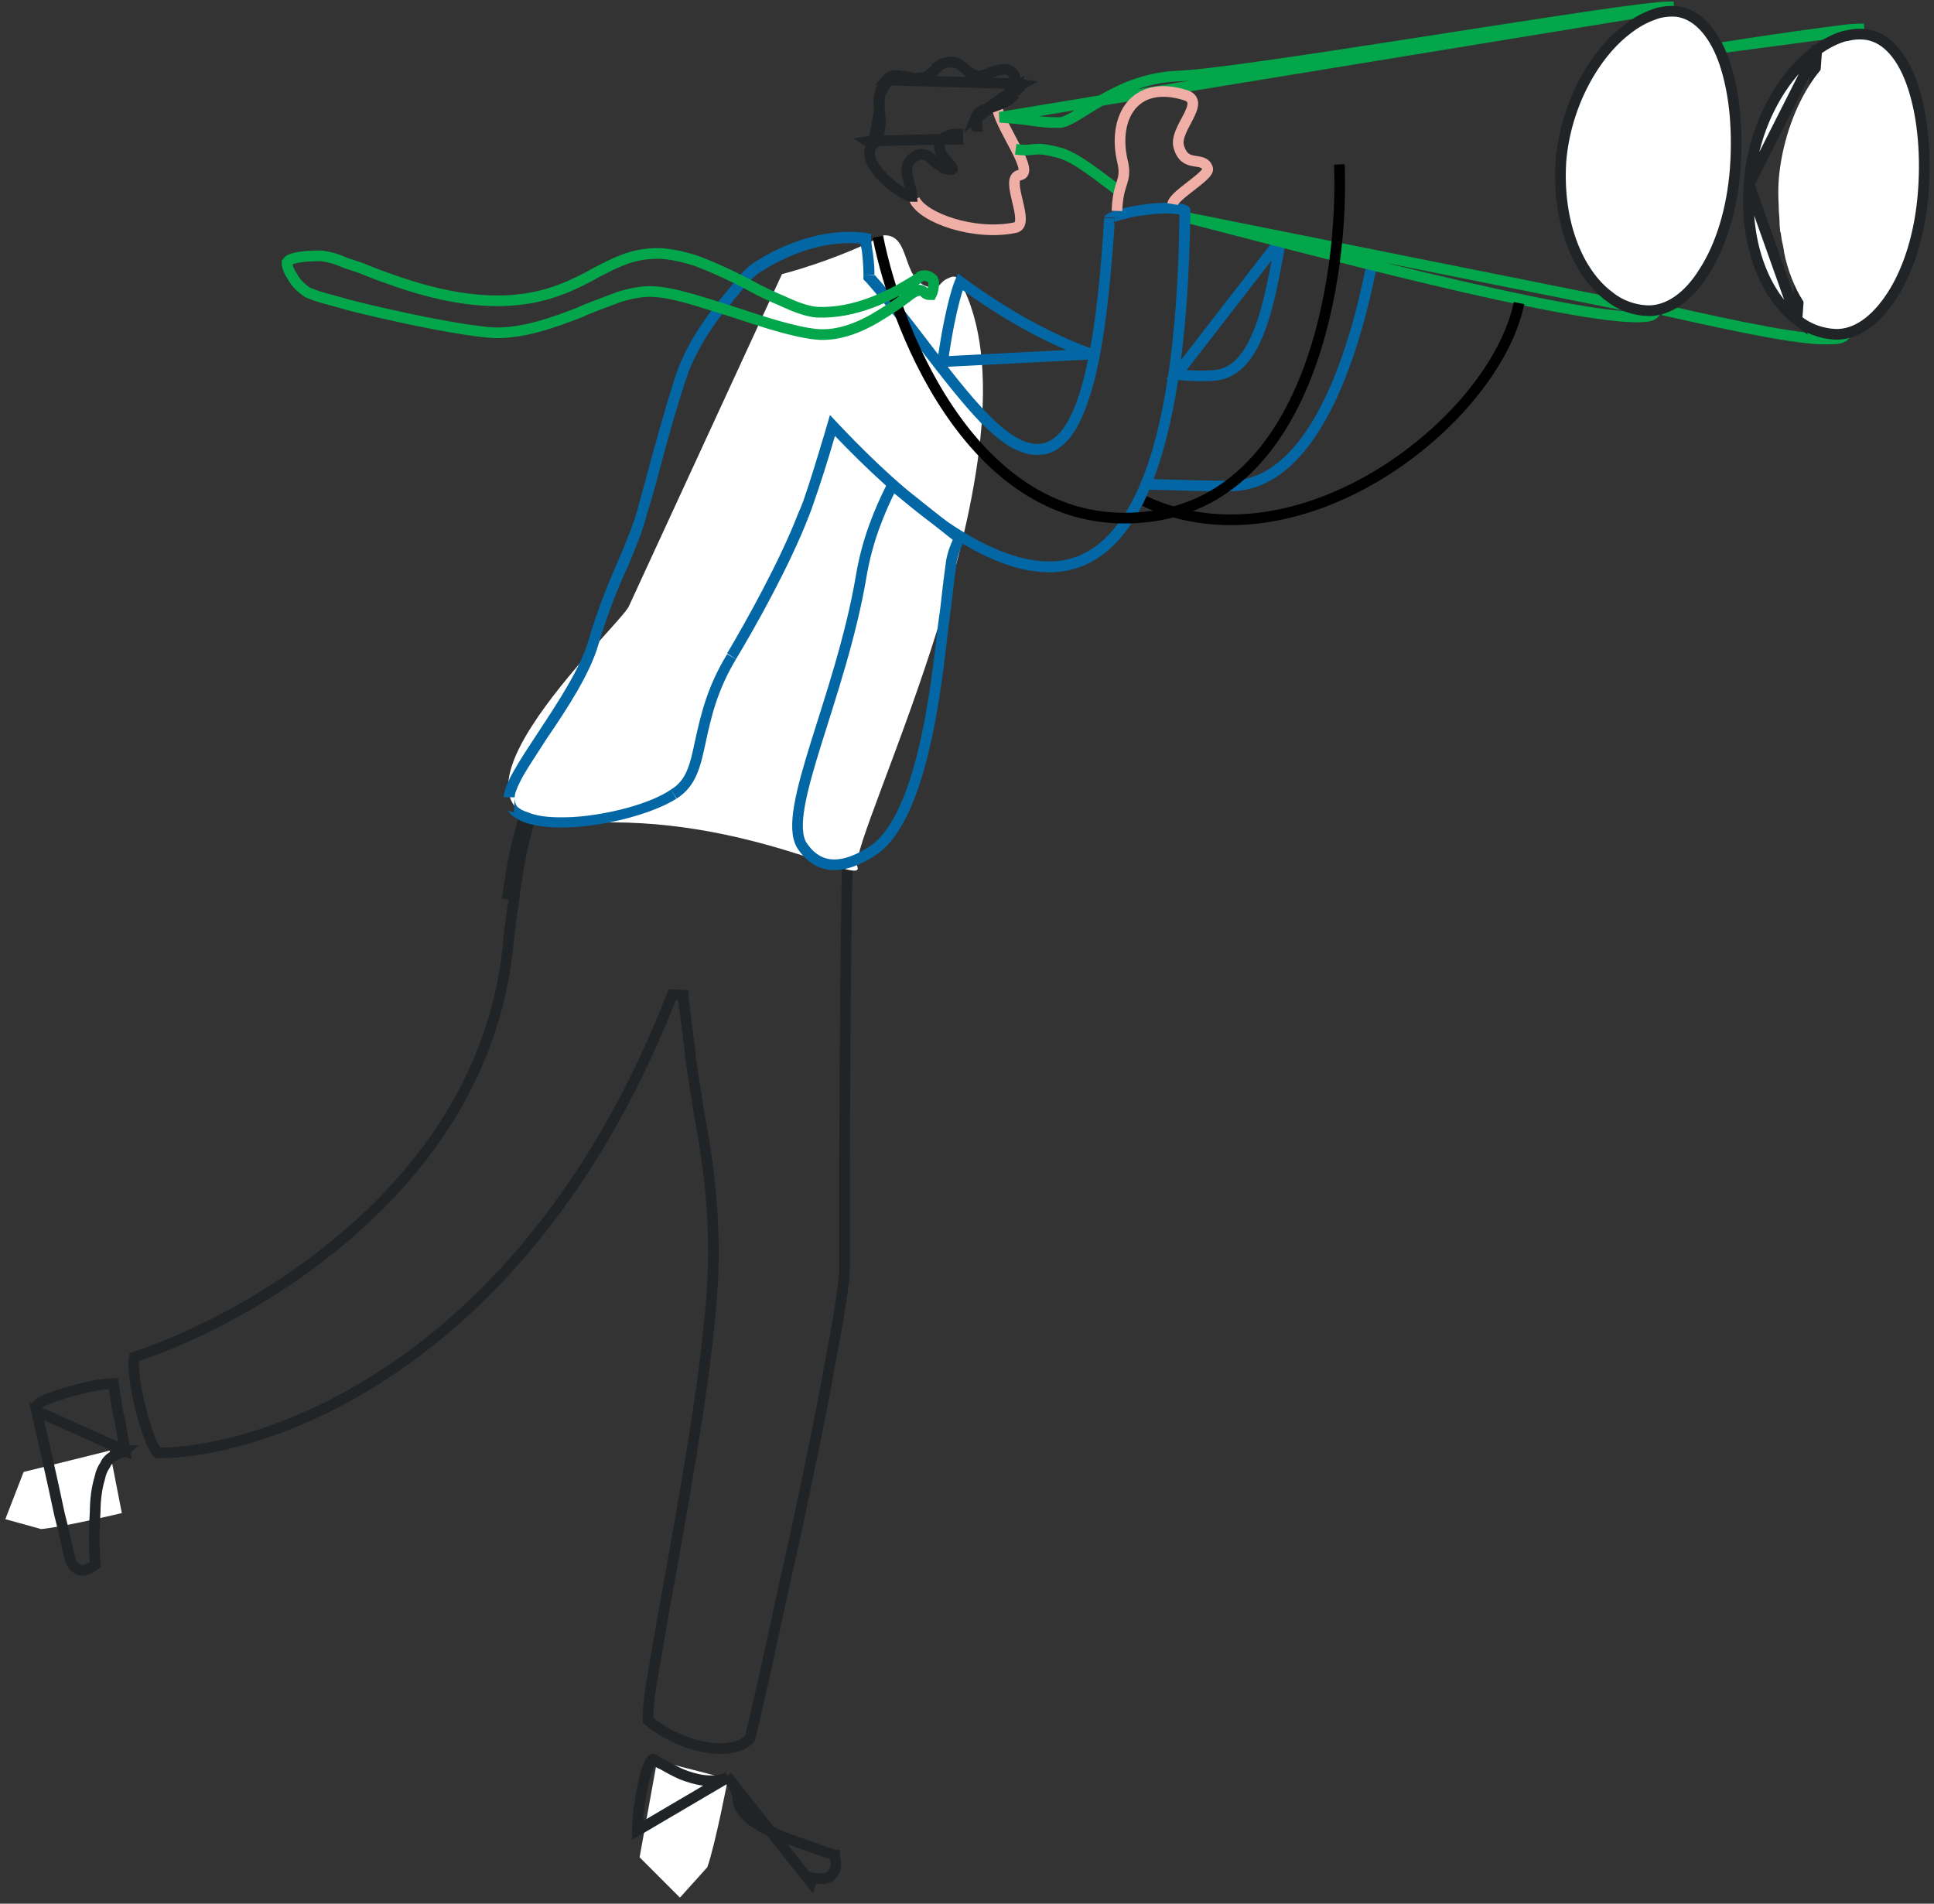 <svg version="1.2" xmlns="http://www.w3.org/2000/svg" viewBox="0 0 254 250" width="254" height="250">
	<rect x="0" y="0" width="254" height="250" fill="#333333" stroke="none"/>
	<title>Group 75-svg</title>
	<defs>
		<clipPath clipPathUnits="userSpaceOnUse" id="cp1">
			<path d="m109.66 57.25c-0.89 3.06-1.85 6.11-2.86 8.99q-0.3 0.88-0.67 1.8c-2.45 6.26-6.77 14.04-9.46 18.51-2.53 4.2-3.31 7.83-3.96 10.82-0.71 3.32-1.26 5.84-3.81 7.48-5.86 3.75-22.76 6.37-22.74-0.19 0.01-1.64 2.1-4.82 4.5-8.46 2.6-3.94 5.56-8.42 6.63-12.11 1.27-4.35 2.66-7.59 3.89-10.46 1-2.35 1.9-4.44 2.53-6.67q0.53-1.92 1.12-4.12c0.99-3.66 2.14-7.96 3.81-13.23 1.18-3.72 3.37-6.98 5.1-9.22 0.67-0.88 1.28-1.6 1.72-2.13q0.45-0.53 0.65-0.79c1-1.36 2.03-2.43 3.01-3.05 8.68-5.5 15.32-3.69 15.32-3.69-0.09 0.49 0 1.17 0.12 2.01 0.14 0.92 0.3 2.04 0.28 3.33 2.4 2.68 4.8 5.81 7.13 8.86 10.93 14.27 20.51 26.78 23.04-16.37 0.08-1.36 11.36-3.05 11.33-0.95-0.86 70.39-30.56 46.43-46.68 29.64z"/>
		</clipPath>
	</defs>
	<style>
		.s0 { fill: #ffffff } 
		.s1 { fill: none;stroke: #212427;stroke-width: 1.4 } 
		.s2 { opacity: .5;fill: #212427 } 
		.s3 { fill: none;stroke: #efaea6;stroke-width: 1.4 } 
		.s4 { fill: none;stroke: #0267a4;stroke-width: 1.4 } 
		.s5 { fill: none;stroke: #03a64a;stroke-width: 1.4 } 
		.s6 { fill: #ffffff;stroke: #212427;stroke-width: 1.4 } 
		.s7 { fill: #0267a4 } 
		.s8 { fill: none;stroke: #000000;stroke-width: 1.4 } 
	</style>
	<path class="s0" d="m92.9 245.2c1.1-3.2 2.7-11.6 2.7-11.6l-9.3-2.4-2.3 12.7 5.3 5.3z"/>
	<path fill-rule="evenodd" class="s1" d="m96.3 234.3q-0.1-0.1-0.2-0.2-0.3-0.5-0.5-0.7-0.1-0.1-0.1-0.1zm0.6 1.9c0 1.2 1 2.2 2 3 0.7 0.4 1.4 0.9 2.3 1.3l-4.9-6.2c0.3 0.7 0.6 1.4 0.6 1.9zm4.3 4.3l5.3 6.7 0.2-0.6c1.1 0.2 1.8 0.1 2.2-0.1 0.4-0.3 0.6-0.6 0.8-1.1 0.1-0.4 0.1-0.9 0-1.3q-0.1-0.3-0.1-0.5-0.1 0-0.1 0-0.4-0.2-1.2-0.4-0.6-0.2-1.3-0.5c-1.2-0.4-2.7-0.9-4.2-1.5q-0.8-0.3-1.6-0.7zm-5.6-7.1c-2.1 0.9-4.3 0.3-6.1-0.4-0.9-0.4-1.8-0.9-2.5-1.3q-0.3-0.1-0.6-0.3-0.4-0.3-0.7-0.4-0.2 0.1-0.4 0.6c-0.3 0.6-0.6 1.5-0.8 2.6-0.5 2.2-0.8 4.7-0.8 6.2zm0 0q0 0 0 0 0 0 0 0zm14 10.2q0 0 0 0 0 0 0 0zm-23.8-12.7q0 0 0 0 0 0 0 0z"/>
	<path class="s0" d="m5.4 200.8c3.1-0.3 10.6-2.1 10.6-2.1l-1.6-8.2-11.3 2.8-2.4 6.2z"/>
	<path fill-rule="evenodd" class="s1" d="m16.4 190.5q0 0 0 0l-11.6-5.2c0.6 2.7 2 8.7 3 13.5 0.6 2.3 1 4.3 1.3 5.5 0.2 0.9 0.5 1.4 0.9 1.6q0.4 0.4 1.1 0.3c0.4-0.1 0.8-0.3 1.1-0.5q0.2-0.1 0.3-0.2 0 0 0 0c-0.1-1-0.2-4 0-7 0-1.5 0.2-3.1 0.6-4.4q0.2-1 0.7-1.7c0.2-0.5 0.6-0.9 1.1-1.2q0.5-0.2 0.9-0.4 0.4-0.1 0.5-0.2 0.1 0 0.2-0.1 0 0-0.1 0zm-11.6-5.2c-0.1-0.5 0.1-1 0.6-1.2 1.2-0.6 3.7-1.4 5.9-1.9 1.2-0.3 2.2-0.4 2.9-0.5q0.5 0 0.7 0c0.1 0.9 0.3 2 0.5 3.3q0.1 0.7 0.3 1.3c0.2 1.3 0.5 2.7 0.7 4.2l-11.6-5.2q0 0 0 0zm7.7 20.3q0 0 0 0zm0-0.2q0 0 0 0 0 0 0 0zm4-14.8q0 0 0 0 0 0 0 0z"/>
	<path fill-rule="evenodd" class="s1" d="m111.9 97.2c-0.9 12.4-0.9 41.7-1 58.3 0 5.8 0 10 0 11.5-0.1 2.1-0.9 7-2.1 13.2-1.1 6.2-2.7 13.6-4.2 20.8-1.6 7.1-3.1 14-4.2 19.1-0.6 2.6-1.1 4.7-1.4 6.1q-0.3 1.1-0.4 1.7l-0.1 0.4c-1.2 1.3-3.5 1.6-6.1 1.1-2.7-0.5-5.4-1.9-7.3-3.5q0-0.2 0-0.4 0-0.6 0.1-1.6c0.1-1.4 0.4-3.2 0.8-5.4 0.5-2.9 1.1-6.5 1.8-10.3q0.6-3.2 1.2-6.7c2.3-12.9 4.7-27.9 4.7-36.7 0-7.6-0.9-13.2-1.9-18.7-0.4-2.7-0.9-5.3-1.2-8.2-0.5-3.8-0.8-6.5-0.9-7.1q0-0.1 0-0.1l-1.4-0.1c-18.8 48.3-53 60.2-67.6 60.2q-0.1-0.1-0.2-0.3-0.3-0.4-0.7-1.3c-0.5-1.2-1-2.8-1.4-4.5-0.4-1.6-0.7-3.3-0.8-4.6q-0.1-1 0-1.6 0.1-0.2 0.1-0.3c7.6-2.5 19.1-8.1 29.1-17.1 10.1-9 18.6-21.5 20-37.7q0.3-2.9 0.7-5.3v-0.2c0.8-5.5 1.1-6.7 1.9-9.6q0.1-0.3 0.2-0.7l-0.7-0.2m14.9-0.4c4-0.8 11.1-3.3 17.3-5.6 3.2-1.2 6.1-2.3 8.3-3.2 1-0.4 1.9-0.7 2.5-1zm-12.6-8.8c-0.4 2.1-1.7 7.1-2.3 9.3zm-4.6 19.9c0.8-5.7 1.2-7 2-9.9q0.1-0.4 0.2-0.7zm10-16.2l-4.8-3.6q0 0 0 0l-0.7-0.2c0.2-0.7 2.8 1.5 5.5 3.8zm7.1 5.1q0 0-0.1 0-0.2 0.2-0.4 0.2c-0.3 0.1-0.6 0-0.8-0.1-0.5-0.2-1-0.5-1.6-0.9-1.2-0.8-2.7-2.1-4.1-3.3q-0.3-0.2-0.5-0.5c-1.3-1.1-2.6-2.1-3.5-2.8q-0.2-0.2-0.4-0.3zm-11.3-7.6l-0.7-0.5q0.3 0.2 0.7 0.5zm39.4-2.1l-39.9 1m39.9-1l-28.1 9.7m-12.5-8.8l0.7 0.1m-54.3 79.9q0 0 0 0 0 0 0 0zm3 12.7q0 0 0 0z"/>
	<path class="s2" d="m87 122.4q0 0 0 0.1 0.1-0.1 0.1-0.1c0 0-0.1 0-0.1 0z"/>
	<path class="s2" d="m76.3 110.9q0 0 0 0 0.2 0 0.2 0c0 0-0.2 0-0.2 0z"/>
	<path class="s2" d="m90.6 118.6q0 0 0 0 0.1 0 0.1 0c0 0-0.1 0-0.1 0z"/>
	<path fill-rule="evenodd" class="s3" d="m114 40.1v-0.6l-0.4-0.2-1.7-0.7 0.8 1.7 1.1 2.2 0.2-2.4z"/>
	<path class="s0" d="m116.1 30.9c3.5-0.1 2.3 5.6 5.6 6.7 1.7 0.6 1.5-0.3 2.5-0.9 0.7-0.3 1.3-0.8 1.9 0.3 11.7 21.5-14.7 73.2-13.5 76.8 1.1 2.9-14.9-6.9-35.8-5.7-25.2 1.4 4.8-26 5.8-28.5 1.1-2.4 20.1-43.6 20.1-43.6 0 0 6.8-1.7 13.4-5.1z"/>
	<path fill-rule="evenodd" class="s4" d="m150.6 63.6c4.7 0.1 9.1 0.3 11.4 0.2 13.5-0.6 17.8-28 18.2-29.1m-36.9 11.8c-5-1.8-10.8-4.8-17.2-9.5 0 0-1.2 2.7-2.3 10.5zm11.2 2.7c2.1 0.2 3.8 0.2 5 0.1 5.6-0.5 7.2-9.2 8.7-17.8zm-37.3 14.5c-1.7 3.4-3.3 7.2-4.1 12-2.7 15.9-10.5 30.8-7.8 35.3 1.7 2.6 4.5 3.8 9.2 0.8 7.3-4.6 8.8-25.6 9.5-30.5 0.3-1.9 0.5-4.5 0.9-7.2 0.1-1 0.5-2.2 1.1-3.4z"/>
	<path fill-rule="evenodd" class="s3" d="m120.1 26.2c1.1 2.4 7.8 4.8 13.2 3.7 2.2-0.4-1.5-6.5 0.6-6.9 2.1-0.3-2.2-5.7-2.9-8.7"/>
	<path fill-rule="evenodd" class="s1" d="m133.5 11l0.7 0.1-0.7 0.4q0-0.2 0-0.4 0 0 0-0.1zm0 0l-17.1-0.5c0.5-0.6 1.2-0.7 2-0.5q0.5 0 0.8 0.1 0.3 0.1 0.5 0.1c0.4 0.1 0.9 0.1 1.4 0 0.5-0.1 0.9-0.3 1.2-0.6 0.3-0.2 0.5-0.4 0.6-0.6q0.1 0 0.1 0c0.2-0.2 0.3-0.4 0.5-0.5 0.2-0.1 0.5-0.2 0.9-0.3 1-0.2 1.6 0.2 2.2 0.7q0.1 0.1 0.2 0.2c0.2 0.2 0.5 0.4 0.8 0.6 0.4 0.2 0.9 0.4 1.5 0.2 1-0.4 2.1-0.8 3-0.8q0.6 0.1 0.9 0.5c0.2 0.2 0.4 0.6 0.5 1.4zm-0.2 1.3q-0.3 0.4-0.8 0.8c-0.6 0.4-1.4 0.7-2.3 1q-0.3 0.1-0.6 0.2l3.9-2.8q-0.1 0.5-0.2 0.8zm-9.6 6q-0.1 0.1-0.1 0.2c-0.3 0.4-0.3 0.9-0.1 1.4q0.3 0.7 1.1 1.5c0.4 0.4 0.5 0.7 0.5 0.8-0.1 0.1-0.3 0.1-0.7 0-0.3 0-0.6-0.2-0.9-0.4q-0.5-0.3-0.8-0.6-0.1-0.1-0.1-0.1c-0.2-0.2-0.5-0.4-0.7-0.6-0.4-0.2-0.8-0.3-1.2-0.2-0.5 0.1-0.8 0.4-1.2 0.8-0.4 0.5-0.4 1.1-0.4 1.6 0.1 0.4 0.2 0.9 0.3 1.4q0.3 0.8 0.3 1.4 0.1 0.2 0.1 0.3-0.4 0-0.9-0.3c-0.7-0.4-1.7-1-2.5-1.8-0.9-0.8-1.6-1.7-2-2.6-0.3-0.8-0.3-1.5 0.2-2.1l-0.6-0.4 0.7-0.1-0.1 0.5q0.1-0.3 0.3-0.5zm0.9-0.5c0.4-0.2 0.8-0.2 1.2-0.2v0.7h-2.1c0.2-0.3 0.6-0.4 0.9-0.5zm3.6-2.5c0.2-0.5 0.7-0.8 1.3-1zm0 1.3c-0.1-0.3-0.2-0.8 0-1.3zm0.1 0.3c0-0.1-0.1-0.2-0.1-0.3zm0 0q0 0.1 0 0.1zm0.1 0.2q0 0.1 0 0.2zm-13.5 1.6h-0.2l0.8-4.2c0.2 1.2 0.3 2.7-0.6 4.2zm0.6-4.3q0 0.1 0 0.1zm0 0q0 0 0 0zm0 0c-0.1-0.7-0.1-1.3 0-1.9zm0-1.9c0.1-0.6 0.4-1.2 1-1.8zm18.7-1.2l-4.6 3.2m-15.6 4.3l0.6 0.4m-0.6-0.4l0.6 0.4m15-4.7l-1.3 1m0 0v1.2m0 0l0.1 0.3m0 0v0.1m-13.8 2.1l0.9-4.6m0 0v-0.2m0 0v-1.9"/>
	<path fill-rule="evenodd" class="s5" d="m242.4 43.8q-0.1 0.4-0.8 0.6-0.4 0.1-0.9 0.1c-3.6 0.3-12.1-1.5-22.3-3.8m6.8-34.3c7.6-1.2 14.1-2.1 17.4-2.5 1.1-0.1 1.8-0.1 2.2-0.1z"/>
	<path fill-rule="evenodd" class="s5" d="m133.4 19.6c2.8 0.4 1.9-0.5 5.5 0.4 2.3 0.5 5.5 3.2 8.2 5.2m70.3 15.7q-0.1 0.4-0.8 0.6 0 0 0 0-0.4 0.1-0.9 0.1c-8.5 0.6-46.1-9.5-59.7-13zm-72.8-27.7c2.6-1.5 5.8-3 9.9-3.2 7.8-0.2 52.2-7.9 63.1-9q0 0 0 0c1.1-0.1 1.8-0.1 2.2-0.1zm-5.5 2.9c-3.1 0-3.1-0.4-7.8-0.7l13.3-2.2c-2.6 1.5-4.4 2.9-5.5 2.9z"/>
	<path class="s6" d="m211.3 38.9c-4.1-3.1-6.8-9.7-6.3-17.7 0.6-7.4 4.4-14.2 8.9-17.5 1.3-1 2.6-1.6 3.9-2q1.2-0.3 2.4-0.2c2.5 0.3 4.7 2.5 6.1 6.2 1.4 3.8 2 8.8 1.6 14.4-0.4 5.4-1.9 10.2-4.1 13.6-2.1 3.4-4.8 5.2-7.5 5.1-1.8-0.1-3.5-0.7-5-1.9z"/>
	<g id="Clip-Path" clip-path="url(#cp1)">
		<path fill-rule="evenodd" class="s7" d="m105.5 65.8c1-2.9 1.9-5.9 2.8-8.9l0.7-2.4 1.7 1.8-1 1 1-1c4 4.2 8.8 8.7 13.7 12.2 5 3.4 9.9 5.5 14.2 5.2 4.1-0.3 8-2.9 11.1-10 3-7 5-18.3 5.2-35.5q-0.2-0.1-0.5-0.1c-0.9-0.1-2.2-0.1-3.5 0.1-1.4 0.1-2.7 0.4-3.7 0.7q-0.5 0.1-0.8 0.3 0-0.3 0-0.6 0 0 0 0 0 0 0 0l-1.5-0.1h-1.3c0-0.6 0.4-1 0.6-1.2 0.2-0.2 0.4-0.4 0.6-0.5 0.5-0.2 1-0.4 1.6-0.6 1.2-0.3 2.7-0.6 4.2-0.8 1.4-0.2 2.9-0.2 4.1-0.1 0.6 0.1 1.3 0.2 1.8 0.4 0.5 0.3 1.3 0.9 1.2 1.9-0.2 17.7-2.2 29.6-5.5 37.2-3.3 7.8-7.9 11.3-13.4 11.7-5.2 0.4-10.8-2.2-16-5.7-4.5-3.2-8.8-7.1-12.5-10.9-0.7 2.3-1.4 4.6-2.2 6.8l-1.3-0.5 0.2 0.1-0.2-0.1 1.3 0.5q-0.3 0.9-0.7 1.9l-1.4-0.6h0.1l1.3 0.6c-2.5 6.3-6.8 14.2-9.5 18.7l-1.5-0.9 0.3 0.2-1.2-0.8c2.6-4.4 6.9-12.1 9.3-18.3q0.4-0.9 0.7-1.7zm38.1-37.3h1.3zm2.8 0.8c-0.7 10.5-1.7 17.8-3.2 22.5q-1.1 3.6-2.6 5.6c-1.1 1.3-2.3 2.2-3.8 2.3-1.4 0.2-2.8-0.3-4.1-1-1.3-0.8-2.6-1.9-3.9-3.2-2.5-2.6-5.2-6.1-7.9-9.6-2.4-3.1-4.8-6.2-7.1-8.8l-0.4-0.4v-0.6h1.4l1.1-0.9q0.1 0.2 0.3 0.4c0-1.2-0.1-2.2-0.3-3l-2.7 0.4c0.1 0.9 0.2 2 0.2 3.1l2.8 0.1q0-0.3 0-0.6c2.4 2.6 4.7 5.7 6.9 8.6 2.7 3.5 5.3 6.9 7.7 9.4q1.8 1.8 3.3 2.7c1 0.6 1.8 0.7 2.4 0.7 0.5-0.1 1.2-0.4 1.9-1.3 0.7-1 1.4-2.5 2.1-4.7 1.4-4.5 2.5-11.7 3.1-22.5l1.4 0.1 1.4 0.1q0 0 0 0c0 0.4-0.2 0.6-0.3 0.7q-0.1 0 0.1-0.1 0.1 0 0.2 0zm-50.9 56.6l2.4 1.4c-2.4 4-3.2 7.5-3.8 10.4-0.7 3.2-1.3 6.4-4.5 8.4l-1.5-2.4c2-1.2 2.5-3.1 3.2-6.5 0.7-3.1 1.5-6.9 4.2-11.3zm-30.7 16.9l0.3 0.1q0.1-0.1 0.1-0.2 0.4-1 1.1-2.1c0.8-1.5 2-3.3 3.2-5.1 2.6-4 5.4-8.3 6.4-11.7 1.3-4.5 2.8-7.8 4-10.6 1-2.4 1.9-4.4 2.4-6.5q0.6-1.9 1.2-4.1c1-3.7 2.1-8 3.8-13.3 1.2-4 3.6-7.4 5.3-9.7 0.7-0.9 1.3-1.6 1.8-2.2q0.4-0.5 0.6-0.7c1-1.4 2.2-2.6 3.4-3.4 4.5-2.9 8.6-3.9 11.5-4.1 1.5-0.1 2.7-0.1 3.5 0q0.6 0.1 1 0.2 0.2 0 0.3 0 0 0 0.1 0 0 0.1 0 0.1 0 0 0 0 0 0 0 0 0 0 0 0c0 0 0 0-0.4 1.3l1.4 0.3c0 0 0 0.2 0 0.5q0 0.4 0.1 1l-2.7 0.4q-0.1-0.5-0.2-1c-0.6-0.1-1.6-0.1-2.9 0-2.5 0.2-6.1 1.1-10.2 3.7l-0.8-1.2-0.4-0.7 1.2 1.9c-0.8 0.5-1.7 1.4-2.7 2.7l-1.1-0.8 0.2 0.1 0.9 0.7c-0.1 0.2-0.4 0.5-0.7 0.8-0.4 0.6-1 1.3-1.7 2.1-1.7 2.2-3.7 5.3-4.8 8.8-1.7 5.2-2.8 9.5-3.8 13.2q-0.6 2.2-1.2 4.1c-0.6 2.4-1.5 4.5-2.5 6.9-1.3 2.8-2.6 6-3.9 10.3-1.1 3.9-4.2 8.6-6.8 12.4-1.2 1.9-2.3 3.5-3.1 4.9q-0.6 1.1-0.9 1.9c-0.2 0.5-0.2 0.8-0.2 0.9q0 0.1 0 0.1v-0.1h-1.4l-0.5 1.4 1.8 0.6 0.1-1.9c0 0.5 0.1 0.8 0.3 1.1 0.3 0.3 0.8 0.6 1.5 0.8 1.4 0.6 3.4 0.7 5.8 0.6 4.8-0.3 10.3-1.8 12.9-3.6l0.8 1.2 0.7 1.2c-3.2 2.1-9.1 3.7-14.2 4-2.6 0.2-5.1 0-7-0.7-1-0.4-1.9-0.9-2.6-1.7-0.7-0.8-1.1-1.8-1-3zm90.1-75.1q0 0 0 0h1.3-1.3 1.4-1.4q0 0 0 0zm-46.8 39.1l-1.1-0.4 1.1 0.4zm-12.7 19.2l1 0.5-1-0.5zm20.6-56.1l-1.2-0.4-0.4 1.4 1.4 0.2zm-23.3 67.7l1.3 0.3zm-22-1.2l-1.2-0.8zm6.6-12.1l1.4 0.4zm3.9-10.5l-1.3-0.5zm2.5-6.7l1.4 0.4zm1.1-4.1l-1.4-0.4zm3.8-13.2l-1.3-0.4zm5.1-9.3l1.1 0.9zm1.7-2.1l1.1 0.9zm19.1-5.6l1.4-0.1zm7.4 12.1l1.1-0.8z"/>
	</g>
	<path fill-rule="evenodd" class="s8" d="m115.3 31.1c2.6 13.2 13.3 39.1 35.1 36.8 21.8-2.2 26.1-31.8 25.5-46.3"/>
	<path fill-rule="evenodd" class="s8" d="m150.3 65.8c20.4 9.5 46-10.5 49.2-26"/>
	<path fill-rule="evenodd" class="s3" d="m146.7 27.7c0.1-3.9 1.4-3.8 0.7-6.6-1.3-5.7 1.6-10.7 8.3-8.6 2.8 0.9-1.5 4.4-0.9 6.7 0.8 3 3.2 1.2 3.8 2.9 0.4 0.9-4.4 3.5-4.6 4.7"/>
	<path fill-rule="evenodd" class="s5" d="m119.9 37q0.4-0.2 0.6-0.4c0.2-0.1 0.3-0.2 0.4-0.3 0.2-0.1 0.3-0.1 0.7-0.1 0.5 0.1 0.7 0.3 0.9 0.5 0.1 0.2 0.2 0.5 0.1 0.7v0.1c0 0.3-0.1 0.7-0.2 1q-0.1 0.2-0.1 0.2c-0.3 0-0.5 0-0.6-0.1-0.1 0-0.2-0.1-0.4-0.3-0.3-0.2-0.5-0.2-0.6-0.2q-0.2 0-0.3 0.1-0.2 0-0.4 0.2-0.4 0.2-1 0.7c-0.8 0.6-1.8 1.3-3.1 2.1-2.5 1.6-5.6 3-8.7 2.7-2.9-0.3-6.9-1.6-10.8-2.9q-1-0.3-1.9-0.6c-3.2-1-6.3-2-8.6-2.1-1.4-0.1-3 0.2-4.6 0.7-1.3 0.5-2.7 1-4.2 1.6q-0.5 0.2-0.9 0.4c-3.6 1.4-7.5 2.8-11.3 2.7-2.4-0.1-8.1-1.1-13.4-2.3-2.7-0.6-5.3-1.2-7.3-1.8q-1.5-0.4-2.5-0.7-1.1-0.4-1.3-0.5c-0.9-0.6-1.6-1.3-2-2.1-0.5-0.7-0.7-1.4-0.7-1.8 0.1-0.1 0.1-0.4 1-0.6q1.1-0.3 3.4-0.3 0.4 0 1.2 0.2 0.9 0.2 2 0.7 0.9 0.3 2.1 0.7c1 0.4 2.2 0.9 3.4 1.3 4.1 1.5 9.3 3 14.5 3 5.3 0 8.8-1.5 11.7-3q0.6-0.3 1.1-0.6c2.5-1.3 4.7-2.5 7.7-2.6 1.7-0.1 3.5 0.3 5.5 0.9 1.9 0.7 3.9 1.6 5.9 2.6q0.8 0.4 1.7 0.9c1.3 0.7 2.6 1.3 3.8 1.8 1.7 0.8 3.3 1.4 4.6 1.5 5 0.2 9.5-2.1 12.6-4z"/>
	<path fill-rule="evenodd" class="s6" d="m238.6 6.6c1.2-0.9 2.6-1.6 3.8-1.9h0.1q1.2-0.3 2.3-0.2c2.6 0.2 4.8 2.4 6.2 6.2 1.4 3.8 2 8.9 1.6 14.4-0.4 5.5-1.9 10.3-4.1 13.7-2.2 3.4-4.8 5.2-7.5 5.1-1.8-0.1-3.5-0.7-5-1.9l2.6-35.4q0 0 0 0zm-2.6 35.4c-4.1-3.1-6.9-9.8-6.3-17.7zm-6.3-17.8l8.9-17.6c-4.6 3.3-8.4 10.1-8.9 17.6zm6.3 17.8l-6.3-17.8"/>
	<path class="s0" d="m249 34.8c-0.9 2.1-1.9 3.9-3 5.2q-0.1 0.1-0.2 0.2c-0.8 1-1.7 1.7-2.6 2.1q-0.6 0.2-1.1 0.3-0.5 0.1-1 0.1c-1.4-0.1-2.7-1-3.7-2.4q-0.1 0-0.1-0.1-0.1 0-0.1-0.1c-1.1-1.5-2.1-3.7-2.7-6.1q-0.2-0.8-0.3-1.6-0.2-0.8-0.3-1.6 0-0.2-0.1-0.4-0.1-0.9-0.1-1.7-0.1-0.9-0.1-1.8-0.1-1.6 0-3.2c0.7-9.1 6.1-17.9 11-17.6 4.8 0.4 7.3 9.8 6.7 18.9-0.3 3.4-1.1 6.9-2.3 9.8z"/>
</svg>